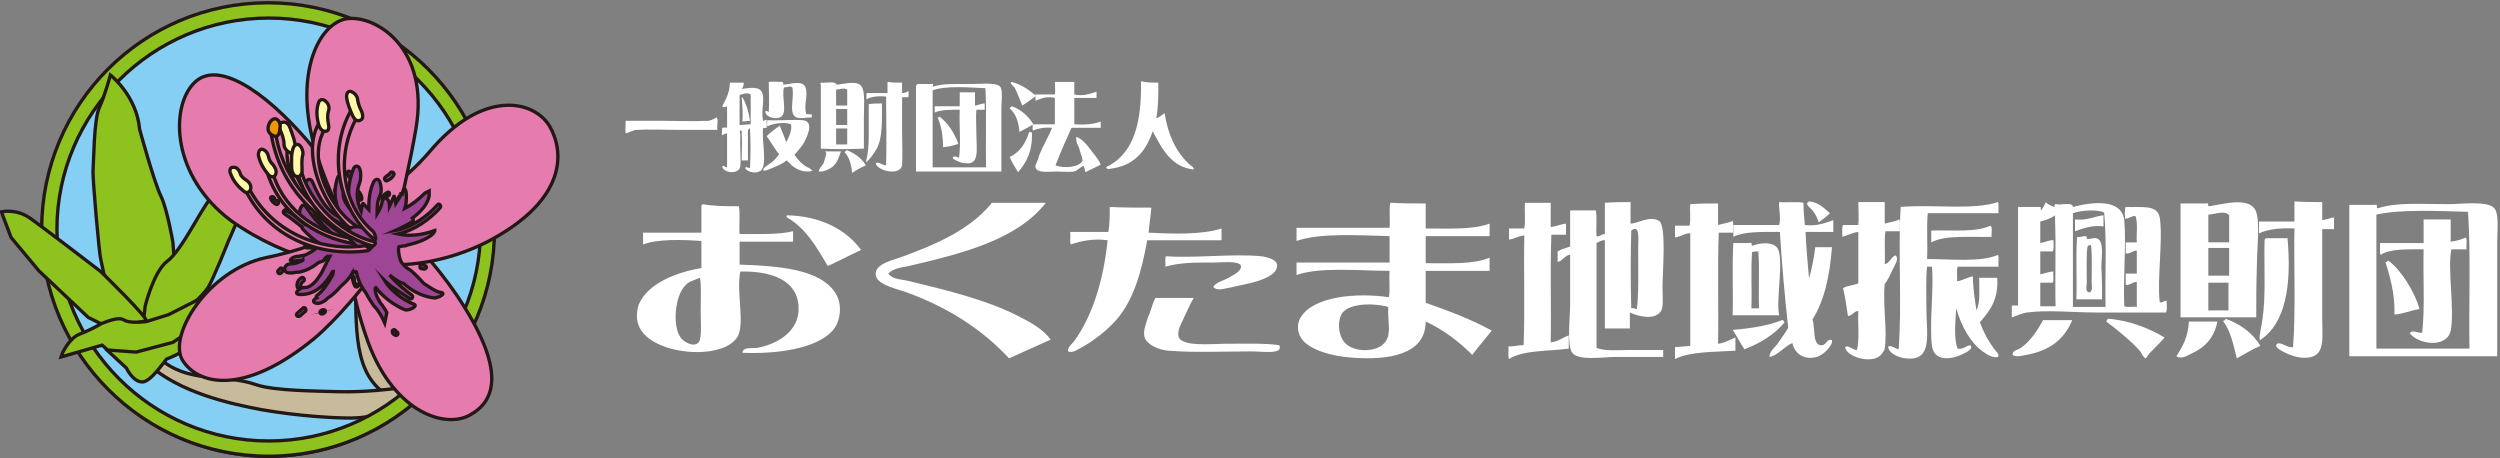 <?xml version="1.0" encoding="utf-8"?>
<svg version="1.1" xmlns="http://www.w3.org/2000/svg" xmlns:xlink="http://www.w3.org/1999/xlink" x="0px" y="0px" width="360px" height="66px" viewBox="0 0 360 66" style="enable-background:new 0 0 360 66;" xml:space="preserve">
<rect x="0" y="0" width="360" height="66" fill="#808080" stroke="none"/>
<style type="text/css">
.st0{fill:#84CFF3;stroke:#231815;stroke-width:0.483;stroke-miterlimit:10;}
.st1{fill:#C8BB9B;stroke:#231815;stroke-width:0.483;stroke-miterlimit:10;}
.st2{fill:#8DC21F;}
.st3{fill:none;stroke:#231815;stroke-width:0.483;stroke-miterlimit:10;}
.st4{fill:#8DC21F;stroke:#231815;stroke-width:0.483;stroke-miterlimit:10;}
.st5{fill:#E67CAD;stroke:#231815;stroke-width:0.483;stroke-miterlimit:10;}
.st6{fill:#E67CAD;}
.st7{fill:#9E4695;stroke:#231815;stroke-width:0.483;stroke-miterlimit:10;}
.st8{fill:#FFF;}
.st9{fill:#231815;}
.st10{fill:#FFF8A8;stroke:#231815;stroke-width:0.483;stroke-miterlimit:10;}
.st11{fill:#F29600;stroke:#231815;stroke-width:0.483;stroke-miterlimit:10;}
.st12{fill-rule:evenodd;clip-rule:evenodd;fill:#FFF;}
</style>
<g>
	<ellipse transform="matrix(0.413 -0.911 0.911 0.413 -7.759 55.014)" class="st0" cx="38.8" cy="33.5" rx="32.2" ry="32.1"/>
	<g>
		<path class="st1" d="M51.2,42.3c0.1,7.5,0.2,13.7,7.3,15.8c1,0.3,3.4-2.2,2.3-2.5c-6.4-1.9-6.4-7.3-6.4-14c0-1.1-7.6,0.6-7.5,1.7
			L51.2,42.3z"/>
		<path class="st1" d="M21.4,52.5c4.5,4,11.5,5.6,16.3,6.5c5.2,0.9,10.2,1.2,12.9,1.2c4.2-0.1,5.2-1.2,9.5-3c1-0.4,0.6-1.8-0.4-1.6
			c-3.9,0.5-7.1,0.9-11.1,0.8c-2.9-0.1-9.1-0.1-11.7-1c-4.9-1.7-9.8,0-14.2-4C21.8,50.6,20.6,51.8,21.4,52.5L21.4,52.5z"/>
	</g>
	<g>
		<path class="st2" d="M38.7,65.7C20.7,65.7,6,51,6,33S20.6,0.4,38.6,0.4S71.2,15,71.2,33C71.3,51,56.7,65.7,38.7,65.7z M38.7,2.6
			C21.9,2.6,8.2,16.3,8.2,33c0,16.8,13.7,30.5,30.5,30.5S69.2,49.8,69.2,33C69.1,16.3,55.5,2.6,38.7,2.6z"/>
		<path class="st3" d="M38.7,65.7C20.7,65.7,6,51,6,33S20.6,0.4,38.6,0.4S71.2,15,71.2,33C71.3,51,56.7,65.7,38.7,65.7z M38.7,2.6
			C21.9,2.6,8.2,16.3,8.2,33c0,16.8,13.7,30.5,30.5,30.5S69.2,49.8,69.2,33C69.1,16.3,55.5,2.6,38.7,2.6z"/>
	</g>
	<path class="st4" d="M21,46.1c0,0-3.1,0-4.4-2.1c-1.3-2-1.9-6-2.1-6.7c-0.2-0.6-1.2-11.8-1.1-12.8c0.1-1,0.1-7.3,0.9-9
		c0.8-1.7,1.6-4.7,1.6-4.7s3.8,3,4.2,7.8c0,0,2.1,7.7,3.1,9.7c0.9,1.9,1.7,6.6,1.7,6.6l0.2,2.7l-1.7,7.9L21,46.1z"/>
	<g>
		<path class="st4" d="M20.9,44.1c0,0,1.2-5,3.2-6.5s4.5-6.8,6.1-8.9c1.5-2.1,5.6-7.7,6.8-7.8c1.1-0.1-1.3,5.9-1.2,6.5
			s-2.9,7.3-2.9,7.3s-2.3,5.8-3,6.8s-3.3,3.6-4.2,3.7c-0.9,0.1-5.1,1.7-5.1,1.7L20.9,44.1z"/>
		<path class="st4" d="M21,46.2l-5.1,1.1l-3.2-1.6L5.6,39l-4-4.8l-1.4-3.7c0,0,2.1-0.5,4.1,0.9s10.2,7.7,10.2,7.7S21.7,46.1,21,46.2
			z"/>
	</g>
	<g>
		<path class="st4" d="M20.5,55L20.5,55L20.5,55c-1.3,0-2.2-1.8-2.3-2l-2.8-2.6l2.1-1.4l4.7-0.9L26,47l1.9,0.5l-0.1,0.2
			c0,0-0.6,1.3-0.8,2.1c-0.2,0.8-2.5,1.7-3,1.9C23.6,52.1,21.7,55,20.5,55z"/>
	</g>
	<g>
		<path class="st4" d="M8.8,51.4l0.1-0.3c0-0.1,1-2.4,2.6-3s3.1-1.5,3.1-1.5c0.1,0,1.5-0.7,2.6-0.7c0.3,0,0.5,0.1,0.7,0.2
			c0.3,0.2,0.9,0.3,1.7,0.3c0.8,0,1.5-0.1,1.5-0.1l3.2-1l5.3-2.7c0.1-0.2,0.5-0.9,1.6-0.9c0.3,0,0.7,0.1,1.1,0.2
			c0.1,0,0.5,0.2,0.5,0.5c0,0.4-0.7,0.8-1.6,1.3c-1.1,0.6-2.4,1.3-2.5,2c-0.2,1.6-1.4,2-1.6,2.1l-2.2,1.5l-5.3,1.4l-4.1-0.3
			l-0.8-0.7L8.8,51.4z"/>
	</g>
	<path class="st5" d="M45.3,37.4c-3.5-0.8-7.9-2.7-12-5.6c-8.6-6.4-8.8-16.3-5.4-19.8c3.3-3.5,10.1,1,16.4,8.3
		c3.7,4.4,6.5,8.9,7.6,12.3"/>
	<path class="st5" d="M51.9,37.2"/>
	<ellipse class="st6" cx="53.2" cy="35.2" rx="6.1" ry="5.5"/>
	<path class="st5" d="M56.1,31.7c2.9,2.3,6.5,6.2,9.6,10.7c7.4,11,5.6,15.4,1.9,17.4c-3.7,2-11.3-0.6-14.9-11.4
		c-2-5.8-2.8-11.5-2.6-15.1"/>
	<path class="st5" d="M51.6,30.8c2.6-2.2,6.8-4.9,10.3-9c7.6-9,14.9-7.4,17.2-3.7c2.2,3.7,2.6,10.6-8.7,16.6
		c-4.8,2.5-10.2,3.6-14.4,3.4"/>
	<path class="st5" d="M51.7,34.8"/>
	<path class="st5" d="M50.8,34c-1.8-2.9-4.4-8.7-5.6-13.2c-2.8-10.3,0.7-17.4,4.7-18.1c4.1-0.6,12,4.1,10,15.8
		c-0.8,4.8-2.5,12.1-3.3,15.5"/>
	<path class="st5" d="M53.1,35.9"/>
	<path class="st5" d="M54.2,38.8c-1.9,2.6-5.7,7.2-8.9,9.9c-10.2,8.4-16.8,6.7-19,3.2s3.6-13,12-14.8c3.5-0.7,6.7-1.8,9.4-2.8"/>
	<path class="st5" d="M56,33.8"/>
	<g>
		<path class="st7" d="M50,25.1c0.2,0.4,0.5,0.7,0.8,1s0.7-0.1,0.4-0.4s-0.5-0.5-0.7-0.9C50.3,24.5,49.8,24.7,50,25.1L50,25.1z"/>
		<path class="st7" d="M55.8,26c0.4-0.2,0.7-0.4,0.9-0.8c0.2-0.3-0.3-0.6-0.5-0.3c-0.2,0.3-0.5,0.4-0.7,0.6
			C55.2,25.7,55.5,26.2,55.8,26L55.8,26z"/>
		<path class="st7" d="M48.5,27.6c0.7-0.1,1.3,0.2,1.9,0.7c0.3,0.3,0.7-0.1,0.4-0.4c-0.6-0.6-1.4-0.9-2.3-0.8
			C48.1,27.1,48.1,27.7,48.5,27.6L48.5,27.6z"/>
		<path class="st7" d="M50.9,27.7c0.5,0.1,0.7,0.5,0.7,0.9c0.1,0.4,0.6,0.2,0.5-0.1c-0.1-0.6-0.5-1.2-1.1-1.3
			C50.7,27.1,50.6,27.6,50.9,27.7L50.9,27.7z"/>
		<path class="st7" d="M55.5,28.6c0-0.2,0.2-0.3,0.4-0.4c0.3-0.1,0.2-0.7-0.1-0.5c-0.4,0.2-0.7,0.5-0.8,0.9
			C54.9,28.9,55.4,28.9,55.5,28.6L55.5,28.6z"/>
	</g>
	<g>
		<path class="st7" d="M43.7,40.5c0.3-0.2,0-0.7-0.3-0.5c-0.5,0.3-0.7,0.8-0.6,1.3c0.1,0.4,0.6,0.2,0.5-0.1
			C43.3,40.9,43.4,40.7,43.7,40.5z"/>
		<path class="st7" d="M40.3,38.7c-0.1,0.1-0.1,0.1-0.2,0.2c-0.3,0.3,0.1,0.7,0.4,0.4c0.1-0.1,0.1-0.1,0.2-0.2
			C40.9,38.8,40.5,38.4,40.3,38.7z"/>
		<path class="st7" d="M43.6,44.4c-0.3,0.3-0.6,0.5-0.8,0.7c-0.3,0.3,0.1,0.6,0.4,0.4c0.3-0.3,0.6-0.5,0.8-0.7
			C44.2,44.5,43.8,44.1,43.6,44.4z"/>
		<path class="st7" d="M46.5,44.6L46.5,44.6c-0.1,0-0.3,0.1-0.2,0.1c-0.4,0.1-0.2,0.6,0.1,0.5h0.1c0,0,0.2-0.1,0.1-0.1
			C47,45,46.9,44.5,46.5,44.6z"/>
		<path class="st7" d="M41.1,30.8L41.1,30.8c0.5,0,0.5-0.6,0.1-0.6h-0.1C40.7,30.3,40.7,30.8,41.1,30.8z"/>
		<path class="st7" d="M39.5,28.5c-0.1-0.3-0.7-0.2-0.5,0.1c0.1,0.4,0.4,0.6,0.7,0.8c0.3,0.2,0.6-0.3,0.3-0.5
			C39.7,28.9,39.5,28.7,39.5,28.5z"/>
		<path class="st7" d="M60.7,38.7c0,0,0.1,0,0.2,0c0.3,0.2,0.7-0.2,0.4-0.4c-0.2-0.1-0.3-0.2-0.6-0.2C60.4,38.1,60.4,38.7,60.7,38.7
			z"/>
		<path class="st7" d="M57,47.7c-0.1-0.4-0.6-0.2-0.5,0.1c0,0.2,0.1,0.3,0.3,0.4c0.3,0.3,0.7-0.1,0.4-0.4C57,47.8,57,47.8,57,47.7z"
			/>
		<path class="st7" d="M57.6,28C57.7,27.9,57.7,27.8,57.6,28L57.6,28z"/>
		<path class="st7" d="M63.5,42.1c-0.2,0-0.5-0.1-0.7-0.2c-0.6-0.3-1.2-0.7-1.8-1.1c-0.6-0.7-1.2-1.3-1.9-1.9
			c-0.4-0.2-0.8-0.5-1.1-0.9c-0.2-0.2-0.3-0.4-0.4-0.7c-0.2-0.6-0.3-1.8-0.1-1.8c0.1,0,0.8-0.1,0.8-0.1c0.1,0,0.2,0,0.3-0.1l0,0l0,0
			c1.4-0.3,3.5-1,4-2v-0.1c-1.7,0.6-3.5,0.9-5.3,0.5c2.3-0.5,4.6-2.1,6.1-3.8c0.2-0.3-0.2-0.7-0.4-0.4c-1.5,1.7-3.8,3.3-6.1,3.7
			c0.9-0.4,1.7-0.8,2.5-1.3c0.2-0.1,0.1-0.4,0-0.5c1.2-0.9,2.2-2,2.4-3.2c0-0.2,0-0.5,0-0.7c-0.2,0.1-0.4,0.2-0.6,0.3
			c-0.9,0.9-1.9,1.7-2.9,2.2c0.1-0.3,0.2-0.7,0.2-1.1c0-0.5,0.1-1.3-0.2-1.7c-0.2-0.3-0.4,0.9-0.4,1c0-0.2,0-0.3,0-0.4
			c0,0.1,0,0.1-0.1,0.2c-0.1,0.2-0.2,0.3-0.3,0.5c-0.2,0.3-0.3,0.5-0.5,0.8c-0.1-0.7-0.2-1.2-0.3-1c-0.2,0.5-0.4,1-0.6,1.4
			c0-0.4-0.1-0.8-0.3-1c-0.4-0.5-0.8,0.2-0.8,0.5c-0.1,0.6-0.4,1.1-0.7,1.6c0-0.9,0-1.8,0.4-2.6c0.3-0.6,0.2-1.4,0-2
			c-0.2-0.5-0.6-0.5-0.9,0c-0.6,1.3-0.7,2.6-0.7,4c-0.3-0.3-0.5-0.6-0.8-0.9c-0.1-0.1-0.2,0.5-0.3,1.1c-0.6-1.4-0.8-2.6-0.2-4.1
			c0.2-0.6,0.2-1.4,0-2c-0.2-0.5-0.7-0.5-0.9,0c-0.8,2-0.9,4-0.4,5.9c-0.7-0.8-1.3-1.8-1-2.6c0.2-0.6,0.2-1.4,0-2
			c-0.2-0.5-0.7-0.5-0.9,0c-0.7,2.2-0.3,4.1,0.8,5.9l0,0c-2.3-0.8-3.5-3.2-4.4-5.3c-0.2-0.5-0.7-0.5-0.9,0c-0.2,0.6-0.2,1.4,0,2
			c0.7,1.6,1.6,3.5,2.9,4.7c-1.3-0.6-2.2-2.1-3-3.2c-0.4-0.5-0.7,0.2-0.8,0.5c-0.1,0.5-0.1,1.2,0.1,1.6c-0.6-0.5-1.2-1-1.9-1.4
			c-0.3-0.2-0.6,0.3-0.3,0.5c0.8,0.5,1.6,1.2,2.4,1.8c0,0.1,0,0.2,0.1,0.3c0.7,0.7,1.5,1.5,2.3,2c-0.6,0.1-1.1,0.1-1.7,0.1
			c-0.4,0-0.4,0.6,0,0.6c0.5,0,1,0,1.5-0.1c-0.5,0.5-1.1,0.8-1.7,1.1c-0.3,0.1-0.6,0.1-1,0.2c-0.4,0-0.8,0.1-1.1,0.4
			c-0.3,0.3,0.2,0.3,0.4,0.3c0.3,0,0.6-0.1,0.9-0.1c0.1,0,0.1,0.1,0.2,0c0.1,0,0.2-0.1,0.2-0.1v0.1C43,37.8,42.4,38,41.8,38
			c-0.9,0-1.2,1.3-0.1,1.3c0.3,0,0.6,0,0.9-0.1l0,0c0.1,0,0.1,0,0.2,0c0.1,0,0.1,0,0.2,0c1.1-0.2,2-0.7,2.9-1.4
			c0.1,0,0.2-0.1,0.3-0.1s0.2-0.1,0.3-0.1c0.1-0.1,0.2-0.2,0.3-0.3l0,0v-0.1c0.1-0.1,0.2-0.2,0.3-0.2l0,0l0,0c0,0,0.1,0,0.1-0.1l0,0
			c0.1,0,0.2,0,0.3,0c-0.4,0.8-0.8,1.6-1.2,2.4c-0.5,0.8-1.4,2.2-2.5,2.1c-0.7,0-1.7,1-0.6,1c2.2,0.1,3.7-1.5,4.7-3.3H48
			c0,0.2-0.1,0.4-0.1,0.5c-0.6,1.1-1.3,2.2-2.3,3c-0.1,0.1-0.1,0.2,0,0.3c-1,0.5-0.1,1,0.6,0.7c0.2-0.1,0.5-0.2,0.7-0.4
			c0,0,0.1,0,0.1-0.1l0.1-0.1c0.8-0.5,1.4-1.1,2-1.8c0.6-0.5,1.2-1.1,1.6-1.8c0,0.6,0.1,1.2,0.4,1.8c0.2,0.3,0.7,0,0.5-0.3
			C51.1,41.1,51,40.6,51,40c0-0.2-0.2-0.3-0.4-0.3l0,0c0.1-0.1,0.1-0.2,0.2-0.3l0,0l0,0l0.1-0.1c0.1-0.1,0.1-0.1,0.1-0.2
			c0.1,0,0.1,0,0.2,0c0.1,0,0.1,0,0.1,0.1v-0.1c0.2,1.1,0.7,2.2,1.4,3.1c0.3,0.6,0.7,1.2,1.1,1.8c0.7,0.7,1.2,1.6,1.6,2.5
			c0.1-0.5,0.2-1,0.3-1.5c-0.2-0.4-0.5-0.8-0.7-1.1c-0.1-0.1-0.2-0.2-0.3-0.4l0,0c-0.1,0-0.1-0.1-0.1-0.2c-0.2-0.3-0.3-0.5-0.4-0.8
			l0,0c-0.1-0.1-0.3-1.1-0.1-1.1c1.1,1.4,2.7,2.6,4.2,3.2c0.5,0.2,2-0.5,1.3-0.8c-1.6-0.6-3.3-1.9-4.3-3.5c0.1,0.1,0.1,0.1,0.2,0.2
			c0.9,0.9,2.5,1.8,3.5,2.5c0.3,0.2,0.6-0.3,0.3-0.5c-1.2-0.9-2.3-1.8-3.2-2.9c0.8,0.7,1.7,1.2,2,1.2c1.2,1.1,2.7,1.9,4.4,2.1
			c0,0,0.1,0,0.2,0l0,0l0,0C63.2,42.8,64.3,42.3,63.5,42.1z M47.9,34.3C47.8,34.3,47.8,34.3,47.9,34.3
			C47.8,34.3,47.8,34.3,47.9,34.3C47.8,34.3,47.8,34.3,47.9,34.3z"/>
	</g>
	<g>
		<path class="st8" d="M53.5,34.5"/>
		<g>
			<path class="st9" d="M53.5,35.7c0.7,0,0.7-2.4-0.1-2.4C52.8,33.3,52.8,35.7,53.5,35.7L53.5,35.7z"/>
		</g>
	</g>
	<path class="st5" d="M41.7,20.1c-2,4.8,4.5,12.7,8.8,14.1c0.6,0.2,0.1-1.1-0.3-1.2c-3.4-1.1-9.4-7.7-7.8-11.7
		C42.6,20.8,41.8,19.7,41.7,20.1L41.7,20.1z"/>
	<path class="st5" d="M46.2,17.3c-3.6,5.1,1.5,15.3,6.9,17.2c0.6,0.2,0.1-1.1-0.3-1.2c-4.8-1.7-9-10.3-5.9-14.9
		C47.2,18.1,46.5,16.9,46.2,17.3L46.2,17.3z"/>
	<path class="st10" d="M40.3,18.6c0.3,0.7,0.6,1.4,0.6,2.2c0,0.5,0.4,1,0.9,1.2c0.5,0.1,0.7-0.4,0.7-0.8c0-1-0.4-1.8-0.7-2.7
		c-0.1-0.4-0.5-1-1-0.9C40.2,17.6,40.1,18.2,40.3,18.6L40.3,18.6z"/>
	<path class="st5" d="M38.6,25.2c2,5.9,7.6,9.5,13.8,10.1c0.4,0-0.1-0.8-0.5-0.8c-5.5-0.5-10.7-3.8-12.5-9.2
		C39.1,24.7,38.3,24.3,38.6,25.2L38.6,25.2z"/>
	<path class="st5" d="M39.1,19.6c1.3,7.2,6.4,12.5,12.6,14.5c0.4,0.1,0-0.9-0.4-1c-5.5-1.8-10.3-6.8-11.5-13.3
		C39.7,19.1,38.9,18.5,39.1,19.6L39.1,19.6z"/>
	<path class="st7" d="M53.7,35.4c-0.3,0.5-0.8,0.7-1.2,0.5s-1.1-0.4-1.3-0.6c-0.6-0.6-1.5-1.5-1.2-2c0.4-0.7,1.6-0.9,2.6-0.3
		c0.4,0.3,1,0.6,1.2,1C54.1,34.5,53.9,35,53.7,35.4z"/>
	<path class="st5" d="M52.5,35.4C45.9,36.3,39,33.3,35.8,27c-0.4-0.7-0.9-0.5-0.5,0.3c3.3,6.7,10.4,9.8,17.7,8.8
		C53.4,36,52.9,35.4,52.5,35.4L52.5,35.4z"/>
	<path class="st5" d="M50.9,15.3c-3.8,6-2.5,14.5,2.9,19.1c0.6,0.5,0.2-0.8-0.1-1.1c-4.8-4.1-5.3-11.7-2-16.9
		C51.9,16.1,51.1,14.9,50.9,15.3L50.9,15.3z"/>
	<path class="st11" d="M39.5,19.6c-0.5-0.2-0.9-0.5-0.9-1.1c0-0.7,0.5-1.4,1-1.4s0.9,0.8,0.7,1.4C40.3,19.2,40,19.8,39.5,19.6z"/>
	<g>
		<path class="st10" d="M45.9,14.7c-0.4,1.1-0.3,2.2,0,3.3c0.1,0.4,0.5,1,1,0.9c0.5,0,0.5-0.7,0.4-1c-0.1-0.6-0.2-1.3,0-1.9
			c0.2-0.5,0-1.1-0.4-1.4C46.7,14.3,46.1,14.2,45.9,14.7L45.9,14.7z"/>
		<path class="st10" d="M49.9,13.9c0.1,1,0.5,1.9,0.9,2.8c0.2,0.4,0.6,0.9,1.1,0.6c0.5-0.2,0.3-0.9,0.2-1.2
			c-0.3-0.6-0.5-1.1-0.6-1.7c0-0.5-0.4-1-0.9-1.2C50.1,13,49.9,13.5,49.9,13.9L49.9,13.9z"/>
		<path class="st10" d="M33.2,25c0.4,1.1,1.1,1.9,2,2.6c0.4,0.3,0.8,0,0.9-0.4c0.1-0.5-0.2-1-0.7-1.3c-0.3-0.2-0.7-0.5-0.8-0.9
			s-0.5-1-1-0.9C33.1,24,33,24.7,33.2,25L33.2,25z"/>
		<path class="st10" d="M37.2,22.3c0.2,1.1,0.8,2.1,1.5,2.9c0.3,0.3,0.8,0.4,1-0.1s-0.1-1-0.4-1.4c-0.3-0.3-0.5-0.6-0.6-1
			c-0.1-0.5-0.3-1-0.9-1.2C37.4,21.4,37.2,21.9,37.2,22.3L37.2,22.3z"/>
	</g>
	<path class="st5" d="M42.4,22.5c0.6,6.2,5.2,11,11.1,12.9c0.4,0.1,0.8-0.5,0.4-0.6c-5.2-1.2-10.3-6.5-10.9-12.1
		C43,22.1,42.3,21.5,42.4,22.5L42.4,22.5z"/>
	<path class="st10" d="M43.5,24.6c0-0.8-0.1-1.6,0.1-2.3c0.1-0.4-0.1-1.1-0.5-1.4s-0.8,0.1-0.9,0.5c-0.3,0.9-0.2,1.9-0.2,2.8
		c0,0.4,0.2,1.1,0.7,1.2C43.2,25.6,43.5,25,43.5,24.6L43.5,24.6z"/>
</g>
<g>
	<path class="st12" d="M149.2,13.8c-0.7,0.5-1.2,0.9-2,1.4c-0.3-0.8-0.7-1.8-1.1-2.6c-0.3-0.3-0.8-0.7-0.4-0.8
		C147.2,12.2,148.2,13,149.2,13.8z"/>
	<path class="st12" d="M154.7,11.8c0,0.5,0,1.2,0,1.8c1.2,0.3,2.3-0.1,3.2-0.4c0,0.3,0,0.7,0,0.9c-1.1,0-2.2,0-3.2,0
		c0,1.2,0,2.4,0,3.8c1.4,0.1,2.8,0,3.8-0.4c0,0.3,0,0.7,0,0.9c-1.4,0-2.7,0-4.2,0c-0.8,1.8-1.6,3.5-2.3,5.4c1.2,0.5,3.5,0.3,3.9-0.7
		c-0.1-0.7-0.4-1.2-0.5-1.8c-0.3-0.5-0.5-1.1-0.4-1.6c0.8,0.3,1.5,1.1,2,1.8s1.2,1.4,1.5,2.2c-0.7,0.4-1.5,0.7-2.2,1.1
		c-0.1-0.3-0.1-0.7-0.3-0.9c-0.4,0.1-0.8,0.7-1.4,0.8s-1.6,0-2.4,0c-1.2,0-3,0.3-3.1-0.7c0-0.4,0.4-0.9,0.5-1.5
		c0.5-1.4,1.4-2.8,1.9-4.1c-1.2-0.1-2,0.1-2.8,0.4c0-0.3,0-0.7,0-0.9c1.1,0,2.2,0,3.2,0c0-1.2,0-2.4,0-3.8c-1.1-0.3-2,0.1-2.8,0.4
		c0-0.3,0-0.7,0-0.9c0.9,0,1.9,0,2.8,0c0.1-0.5,0-1.2,0-1.8C153,11.8,153.8,11.8,154.7,11.8z"/>
	<path class="st12" d="M107.1,11.9c0,0.4-0.1,0.7-0.3,0.9c0.9-0.1,2.3-0.4,2.8,0.3c0.7,0.9-0.1,2.8,0.3,4.3c0.1,0.1,0.4-0.3,0.5-0.1
		c0,0.4,0,0.7,0,1.1c-0.1,0-0.3,0.1-0.5,0c-0.3,1.5,0.7,5.5-0.4,6.2c-0.5,0.4-1.8,0.3-2.2-0.4c0.1-0.3,0.4,0,0.7,0
		c0.1-1.6,0.1-4.1,0-5.7c-0.4,0-0.3,0.7-0.3,1.1c0,1.1,0,2.6,0,3.5c-0.3,0-0.7,0-0.9,0c0-1.2,0.1-2.7,0-3.9c0-0.1,0.1-0.4-0.1-0.4
		c-0.3,0-0.1,0.4-0.1,0.5c0,0.7,0,1.4,0,2c0,0.9,0.1,2,0,2.7c-0.3,1.2-2.4,0.9-2.6,0c0.3-0.3,0.3,0.1,0.7,0.1c0-1.6,0-3.2,0-4.9
		c-0.1,0-0.5,0.1-0.7,0.3c-0.1-0.3,0-0.7,0-1.1c0.3,0,0.4-0.1,0.7,0c0-1.1,0-2,0-3.1c-0.1,0-0.4,0.3-0.7,0c0.4-0.8,1.1-1.9,1.1-3.4
		C105.8,11.9,106.5,11.9,107.1,11.9z M106.5,13.7c0,1.5,0,3,0,4.3c0.5,0,1.1-0.1,1.6-0.1c0-1.5,0-3,0-4.3
		C107.7,13.3,106.9,13.5,106.5,13.7z"/>
	<path class="st12" d="M129.9,11.9c0,0.5,0,0.9,0,1.5c0.3,0,0.7-0.1,0.9-0.3c0.1,0.3,0,0.7,0,0.9c-0.3,0-0.7,0-0.9,0
		c0,1.4,0,3.1,0,4.9s0.1,3.5,0,4.9c-0.3,1.6-3.6,0.8-3.8-0.3c0.4-0.3,0.9,0.3,1.5,0.3c0.1-3.1,0-6.6,0-9.9c-1.1-0.1-2.2,0-2.8,0.4
		c-0.1-0.3,0-0.7,0-0.9c0.9,0,2,0,3,0c0-0.5,0-1.1,0-1.5c0-0.1,0-0.1,0.1-0.1C128.4,11.9,129,11.9,129.9,11.9z"/>
	<path class="st12" d="M112.8,12.2c1.1-0.1,2.8-0.7,3.2,0.4c0.4,1.1-0.3,2.6,0.1,3.8c0.1,0.1,0.5,0,0.8,0.1c0,0.1,0,0.3,0,0.4
		c-0.8,0-1.9,0.3-2.4-0.1c-0.9-0.7-0.1-2.7-0.4-4.2c-0.3-0.3-0.8,0-1.2,0c-0.4,1.2,0.5,3.5-0.4,4.2c-0.7,0.5-2.2,0.1-2.3-0.7
		c0.1-0.3,0.3,0,0.5,0c0.1-1.4,0-2.8,0-4.3c0.5-0.1,1.4,0,2,0C112.8,11.9,112.8,12.1,112.8,12.2z"/>
	<path class="st12" d="M166.8,11.9c0,1.9,0,3.6-0.3,5.1c0.4,0,0.8-0.5,1.2-0.7c0.5,3.1,1.6,5.5,3.5,7.3c0.3,0.3,0.7,0.4,0.7,0.8
		c-3.2-0.3-4.6-3-5.9-5.5c-0.9,2.6-2.4,4.7-5.5,5.3c-0.4,0-0.9,0.3-1.2,0c0-0.3,0.4-0.3,0.5-0.4c3.5-2,4.6-6.2,4.5-12v-0.1
		C165.1,11.9,165.9,11.9,166.8,11.9z"/>
	<path class="st12" d="M118.2,11.9c0.8,0.1,2-0.3,2.3,0.3c1.1-0.1,3-0.7,3.6,0.3c0.5,0.7,0.3,3.1,0.3,4.3c0,1.8,0,3.2,0,4.6
		c-2,0.1-4.3,0.1-6.2,0c0-3.1,0-6.2,0-9.2C118.1,12.1,118.1,12.1,118.2,11.9z M120.4,12.9c0,0.8,0,1.5,0,2.3c0.5,0,1.1,0,1.6,0
		c0-0.7,0-1.6,0-2.3C121.6,12.6,120.9,12.9,120.4,12.9z M120.4,15.7c0,0.8,0,1.5,0,2.3c0.5,0,1.1,0,1.6,0c0-0.8,0-1.5,0-2.3
		C121.5,15.7,120.9,15.7,120.4,15.7z M120.4,18.5c0,0.8,0,1.5,0,2.3c0.5,0,1.1,0,1.6,0c0-0.8,0-1.5,0-2.3
		C121.5,18.5,120.9,18.5,120.4,18.5z"/>
	<path class="st12" d="M132.2,12.1c0.7,0,1.4,0,2,0c0.3-0.1,0.1,0.3,0.1,0.4c1.4-0.5,3.4-0.4,5.5-0.4c1.5,0,3.9-0.3,4.3,0.5
		c0.3,0.5,0.1,2.2,0.1,3c0,3,0,6.1,0,9.1c-4.1,0-8.1,0-12.3,0c0-4.1,0-8.2,0-12.3C132,12.2,132,12.1,132.2,12.1z M134.3,13
		c0,3.6,0,7.4,0,11.1c2.6,0,5.1,0,7.7,0c-0.1-3.8,0.1-7.7-0.1-11.4C139.6,12.6,136.3,12.3,134.3,13z"/>
	<path class="st12" d="M140.4,13.3c0,0.7,0,1.2,0,1.9c0.4,0,0.8-0.3,1.4-0.3c0,0.3,0,0.7,0,0.9c-0.4,0-0.8,0-1.2,0
		c-0.1,0.9,0,2.2,0,3.5c0,2.2,0.5,4.5-1.6,4.2c-0.4,0-0.7-0.1-1.1-0.3c-0.3-0.1-0.7-0.3-0.7-0.5c0.1-0.4,0.7,0,0.9,0
		c0.3-2,0-4.6,0.1-6.9c-1.4,0-2.7,0-3.6,0.4c0-0.3,0-0.7,0-0.9c1.2,0,2.4,0,3.6,0c0-0.7,0-1.4,0-2C139,13.3,139.7,13.3,140.4,13.3z"
		/>
	<path class="st12" d="M106.9,14c0.5,0.8,0.9,2,1.1,3.4c-0.4,0-0.7,0.1-1.1,0.1c0.1-1.1,0-2.3-0.1-3.4
		C106.7,14.1,106.9,14.1,106.9,14z"/>
	<path class="st12" d="M127,14.9c0,2.7,0.1,5-0.8,6.6c-0.3,0.5-0.7,1.1-1.1,1.5c-0.1,0.1-0.3,0.4-0.4,0.3c0.3-1.1,0.4-2.4,0.4-3.8
		c0-1.5,0-3,0-4.3V15C125.7,14.9,126.3,14.9,127,14.9z"/>
	<path class="st12" d="M148.8,17.9c-0.7,0.4-1.4,0.8-2,1.1c-0.1-1.4-0.5-2.6-1.4-3.4c0-0.1,0.1-0.1,0.3-0.3
		C146.9,15.7,148.1,16.7,148.8,17.9z"/>
	<path class="st12" d="M138,20.7c-0.7,0.3-1.4,0.4-2.2,0.5c0-1.8-0.3-3.2-0.8-4.3c0.1,0,0.3,0,0.3-0.1
		C136.5,17.7,137.4,19.1,138,20.7z"/>
	<path class="st12" d="M103.2,16.9c0.3,0.4,0,1.2,0.1,1.8c-1.9,0-3.8,0-5.8,0s-4.1-0.1-5.8,0c-0.5,0-1.1,0.4-1.6,0.5
		c-0.1-0.5,0-1.2,0-1.8c1.8,0,3.8,0,5.7,0c2,0,4.1,0.1,5.7,0C102.1,17.5,102.7,17.2,103.2,16.9z"/>
	<path class="st12" d="M114.4,22.3c0.5,0.7,1.1,1.4,1.9,1.8c0.3,0.1,0.5,0.3,0.7,0.5c-1.1,0.3-2.2-0.1-3-0.8
		c-0.3-0.3-0.5-0.5-0.7-0.7c-0.1,0-0.5,0.4-0.8,0.5c-0.5,0.3-1.1,0.5-1.8,0.8c-0.3,0.1-0.7,0.3-0.8,0.1c-0.1-0.3,0.9-0.9,1.2-1.1
		c0.5-0.4,0.8-0.8,1.1-1.2c-0.7-0.8-1.2-1.8-1.8-2.6c0.5-0.5,1.4-1.2,1.9-1.5c0.3,0.9,0.7,1.6,0.9,2.4c0.4-0.7,0.9-1.8,0.7-2.6
		c-0.9-0.4-2.7-0.1-3.4,0.3c-0.1-0.3,0-0.7,0-0.9c1.6,0.1,3.6-0.1,5,0c1.8,0.1,0.8,2.2,0.3,3.2C115.4,21.2,114.8,21.8,114.4,22.3z"
		/>
	<path class="st12" d="M148.6,19.1c0.1,2.7-0.8,4.3-2,5.7c-0.4-0.7-0.9-1.4-1.2-2.2c1.5-0.7,2.3-2,2.8-3.6
		C148.5,19,148.5,19.1,148.6,19.1z"/>
	<path class="st12" d="M124.7,23.8c-0.7,0.3-1.4,0.7-2,1.1c-0.1-1.2-0.4-2.3-1.1-3c0-0.1,0.3-0.1,0.3-0.3
		C123.1,22.1,124,22.7,124.7,23.8z"/>
	<path class="st12" d="M118.8,21.8c0.8,0,1.5,0,2.3,0c-0.3,0.8-0.5,1.6-1.2,2.2c-0.5,0.4-1.4,0.8-2,0.7c0-0.4,0.4-0.7,0.7-1.2
		c0.1-0.4,0.3-0.9,0.4-1.5C118.8,21.9,118.8,21.8,118.8,21.8z"/>
</g>
<g>
	<path class="st12" d="M142.9,29.2c2.6,0,5.2,0,7.7,0c-4.1,5.3-12,7.3-19.7,9.1c-1,0.2-2.2,0.3-3,1.1c0.7,0.9,2,0.8,3.1,1.1
		c5.4,1.3,11.1,2.7,15.6,5c1.8,0.9,3.6,1.9,4.7,3.4c-2,0.9-4,1.8-6,2.7c-3.7-4-8.4-7.1-14.2-9.3c-1.4-0.6-5-1.2-5-2.8
		c-0.1-1.6,2.8-2.1,4-2.6c4.9-1.8,9.4-3.8,12.5-7.4C142.7,29.3,142.8,29.2,142.9,29.2z"/>
</g>
<g>
	<path class="st12" d="M205.3,29.3c0,1.2,0,2.4,0,3.6c3.3,0,6.8,0.2,9.2-0.7c0,0.6,0,1.2,0,1.8c-3.1,0-6.1,0-9.2,0
		c0,1.3,0,2.6,0,3.9c3.3,0,6.9,0.2,9.2-0.8c0,0.6,0,1.3,0,1.9c-3.1,0-6.1,0-9.2,0c0,1.5,0,3.1,0,4.6c3.4,1.2,6.6,2.4,9.5,4
		c-0.9,1.2-1.9,2.3-2.8,3.5c-1.9-1.9-4.1-3.6-6.7-4.8c0,4.8-5.4,5.6-10.6,5.2c-3-0.2-5.9-1.1-7.1-2.5c-0.7-0.8-1-2.2-0.3-3.3
		c1.8-3,7.9-3.6,12.7-2.9c0.2-1.1,0-2.5,0.1-3.8c-4.3,0-10-0.6-13.4,0.6c0-0.6,0-1.2,0-1.8c4.5,0,8.9,0,13.4,0c0-1.3,0-2.5,0-3.8
		c-4.4-0.1-10-0.5-13.4,0.7c0-0.6,0-1.3,0-1.9c4.5,0,8.9,0,13.4,0c0.1-1.2-0.1-2.6,0.1-3.6C201.9,29.3,203.6,29.3,205.3,29.3z
		 M193.1,45.4c-0.6,1.4-0.2,3.2,0.6,4c1.3,1.4,4.7,1.4,5.8-0.2c0.9-1.2,0.3-2.9,0.4-5C197.8,43.6,193.9,43.6,193.1,45.4z"/>
</g>
<g>
	<path class="st12" d="M106.4,29.7c0.2,1.2,0,2.7,0.1,4c2.7,0,5.6,0.1,7.7-0.4c0,0.5,0,1,0,1.5c-2.6,0-5.2,0-7.7,0
		c0,1.1,0,2.2,0,3.3c5.5,0.2,11.6,0.6,13.8,4.1c1.1,1.7,0.7,4.2-0.4,5.4c-2.4,2.7-8.3,3.4-13,3.2c0.1-0.9,1.4-0.6,2.1-0.7
		c2.8-0.5,6.1-2.3,6-5.8c-0.1-3.9-3.8-5.3-8.4-5.2c-0.6,3,0.7,7.5-0.4,9.4c-1,1.6-3.5,2.2-5.8,2.2c-3.5,0-7.6-1.3-8.5-4
		c-0.3-0.9-0.2-2.1,0.1-2.9c1.3-3,5.4-4.6,9-5.2c0-1.3,0-2.6,0-3.9c-2.8-0.2-6.3-0.3-8.4,0.5c0-0.6,0-1.1,0-1.7c2.8,0,5.6,0,8.4,0
		c0-1.3,0-2.5,0-3.8c0-0.2,0.1-0.2,0.2-0.3C102.8,29.7,104.6,29.7,106.4,29.7z M98.6,41.2c-1.4,1.5-1.8,5.7-0.6,7.4
		c0.4,0.6,1.9,1.5,2.6,0.7c0.5-0.5,0.3-3,0.3-4.4c0-2,0.1-3.9-0.1-4.9C99.6,40.5,99.2,40.5,98.6,41.2z"/>
	<path class="st12" d="M124,36c-1.6,0.7-3.2,1.6-4.8,2.3c-1.6-2.7-3.2-5.5-5.9-7c-0.1-0.1,0-0.1,0-0.3C118.1,31.1,121.8,33,124,36z"
		/>
</g>
<g>
	<path class="st12" d="M165.8,29.9c-0.1,1.2-0.3,2.4-0.4,3.6c3.5,0.2,7.8,0.3,10.5-0.6c0,0.6,0,1.1,0,1.7c-3.6,0-7.1,0-10.7,0
		c-0.8,4.4-1.9,8.5-4.4,11.4c-1.3,1.5-3.2,3-5,4c-0.6,0.3-1.3,0.9-2,0.6c-0.1-0.6,0.6-1.1,0.9-1.5c2.6-3.6,4.2-8.7,4.8-14.5
		c-1.9-0.3-3.9,0.1-5.3,0.6c-0.2-0.4,0-1.2-0.1-1.8c1.8,0,3.7,0,5.5,0c0.2-1,0.2-2.3,0.2-3.6C161.7,29.9,163.7,29.9,165.8,29.9z"/>
	<path class="st12" d="M174.7,41.3c0.5-0.7,1.3-0.8,2.2-1.3c0.5-0.3,1.9-0.9,1.8-1.7c-0.2-0.8-2.7-0.5-3.8-0.5c-2.9,0-5,0-7.1,0.6
		c0.1-0.5-0.1-1.2,0.1-1.5c4.3,0.3,9.6-0.4,13.7,0c0.9,0.1,2.3,0.5,2.3,1.3c0.1,1.5-2.7,2.3-4,2.6c-0.9,0.2-1.8,0.4-2.7,0.6
		C176.4,41.5,175.3,42,174.7,41.3z"/>
	<path class="st12" d="M166.4,42.9c1.8,0,3.7,0,5.5,0c-0.5,0.8-0.8,1.6-1.3,2.6c-0.3,0.8-1.1,1.9-0.9,2.9c0.3,1.6,4.8,1.1,6.8,1.1
		c2.8,0,5.6-0.1,7.7,0.2c0.7,1.4-2.5,0.9-3.9,0.9c-3.9,0-8.5,0.2-12-0.1c-1.5-0.1-3.2-0.9-3.5-2c-0.2-0.9,0.2-1.8,0.5-2.8
		C165.8,44.7,165.9,43.7,166.4,42.9z"/>
</g>
<g>
	<path class="st12" d="M286.6,32.5c0.4,0.2,0.1,1.1,0.2,1.6c-3.1,0.1-6.7-0.3-8.7,0.8c0-0.6,0-1.1,0-1.7
		C281.1,33.1,284.5,33.5,286.6,32.5z"/>
	<path class="st12" d="M287.7,29.1c0.2,0.4,0,1.1,0.1,1.6c-3.4,0-6.8,0-10.2,0c-0.2,2,0,4.4-0.1,6.6c3.3,0,7.8,0.5,10.2-0.6
		c0.2,0.4,0,1.2,0.1,1.7c-2,0-4,0-5.9,0c-0.2,0.5,0,1.4-0.1,2.1c0.6,0,1.5-0.6,2.3-0.7c0,1.8,0.3,3.4,0.5,4.9c0.6-1.2,0.4-3,0.4-4.7
		c0.9,0,1.7,0,2.6,0c0.2,3.2-1.1,4.8-2.5,6.4c0.5,1.4,1.2,2.7,2.1,3.9c0.2,0.3,0.8,0.7,0.5,1.1c-0.8,0.2-1.6-0.4-2.2-0.8
		c-1.8-1.3-3.1-3.7-3.8-6.2c-0.1,1.7-0.4,4.4,0.2,5.8c0.9,0.2,1.5-0.7,1.9-0.4c0.3,0.5-0.6,0.9-1.2,1.2c-1.6,0.8-4.1,1.1-4.4-1.2
		c-0.4-3.1,0.3-8.3,0-11.4c-0.2,0-0.5,0-0.7,0c-0.2,1.7-0.1,3.8-0.1,6c0,3.7,1,7.7-3,7.2c-1.1-0.1-2.5-0.8-2.5-1.7
		c0.5-0.2,1,0.3,1.5,0.4c0.5-6.4-0.1-13.9,0.3-20.5C278.4,29.4,284.1,30.3,287.7,29.1z"/>
	<path class="st12" d="M267.6,29.1c1.3,0,2.5,0,3.8,0c0,1,0,2,0,3.1c0.7-0.2,1.5-0.3,2.1-0.6c0.2,0.4,0,1.2,0.1,1.7
		c-0.7,0-1.4,0-2.1,0c-0.2,1.4,0,3.1-0.1,4.7c0.6,0.1,1-1.2,1.6-1.2c0.5,0.6-0.2,1.4-0.5,2.1c-0.3,0.7-0.7,1.5-1.1,2
		c-0.3,3,0.4,6.7,0,9.3c0,0.3-0.7,1.2-1.1,1.3c-1.5,0.7-4.4-0.2-4.6-1.5c0.5-0.4,1,0.4,1.7,0.4c0.4-1.5,0.1-3.8,0.2-5.6
		c-0.5-0.1-0.9,0.7-1.5,0.7c-0.2-1.4-0.4-2.8-0.7-4c0.6-0.4,1.6-0.4,2.2-0.7c0-2.5,0-4.9,0-7.4c-0.9,0.1-1.5,0.5-2.3,0.7
		c0-0.6-0.1-1.3,0.1-1.7c0.7,0,1.4,0,2.2,0C267.7,31.4,267.6,30.2,267.6,29.1z"/>
</g>
<g>
	<path class="st12" d="M234.8,29.1c0,1,0,2,0,3.1c1,0,2.8-1.2,4.1-0.4c1.1,0.7,0.5,7.3,0.5,9.6c0,1.5,0.2,2.9-0.3,3.5
		c-0.9,1.2-3.1,0.7-4.4,0.1c0,0.8,0,1.6,0,2.3c-1.2,0-2.4,0-3.6,0c0-4.2,0-8.4,0-12.7c-0.3-0.1-0.8,0.2-1.2,0.4c0,5,0,10.1,0,15.1
		c1.3,0.5,3,0.3,4.7,0.3c1.6,0,3.4,0,4.9,0c0,0.3,0,0.7,0,1c-2.3,0-4.4,0-6.9,0c-1.7,0-5.3,0.6-6.2-0.6c-0.8-1-0.3-5.2-0.3-6.9
		c0-2.6,0-4.8,0-7.2c-0.6-0.1-1.2,1-1.8,1c0-0.5,0-1,0-1.5c0.5-0.3,1.2-0.5,1.8-0.7c0-1.7,0-3.5,0-5.2c1.2,0,2.5,0,3.7,0
		c0.2,1.1,0,2.5,0.1,3.7c0.3,0.2,0.7-0.3,1.2-0.3c0-1.5,0-3,0-4.5C232.4,29.1,233.6,29.1,234.8,29.1z M235.9,35.7
		c0-1.2,0.3-3.5-1-2.5c-0.1,3.5-0.1,7.7,0,11.2c0.4-0.1,0.5,0.1,0.8,0.1C236,42.5,235.9,38.6,235.9,35.7z"/>
	<path class="st12" d="M223.3,29.2c0,1.2,0,2.3,0,3.5c0.8-0.1,1.4-0.4,2.2-0.5c0,0.5,0,1.1,0,1.6c-0.7,0-1.4,0-2.1,0
		c-0.2,5,0,10.3-0.1,15.5c1.1-0.1,1.7-0.7,2.6-1c0,0.6,0,1.3,0,1.9c-3,0.4-6.6,0.2-8.6,1.5c-0.2-0.4,0-1.2-0.1-1.8
		c0.8,0,1.4-0.2,2.2-0.2c0.2-5.1,0-10.6,0.1-15.8c-0.9,0.1-1.4,0.5-2.2,0.6c0-0.5,0-1.1,0-1.6c0.7,0,1.4,0,2.2,0
		c0.2-1,0-2.5,0.1-3.7C220.8,29.2,222,29.2,223.3,29.2z"/>
</g>
<g>
	<path class="st12" d="M359.6,51.3c-7.1,0-14.2,0-21.3,0c0-7.3,0-14.5,0-21.8c1.2,0,2.5,0,3.7,0c0.5-0.2,0.1,0.5,0.4,0.5
		c2.7-0.9,6.2-0.6,10.2-0.6c1.7,0,5.4-0.5,6.5,0.5c0.8,0.7,0.5,3.2,0.5,4.9C359.6,40.3,359.6,45.9,359.6,51.3z M342.2,30.9
		c0,6.4,0,12.9,0,19.3c4.5,0,8.9,0,13.4,0c-0.1-6.5,0.2-13.5-0.2-19.7C351.4,30.4,345.7,30.1,342.2,30.9z"/>
	<path class="st12" d="M352.9,31.6c0,1.1,0,2.2,0,3.2c0.8-0.1,1.5-0.3,2.2-0.6c0.2,0.4,0,1.2,0.1,1.7c-0.7,0-1.4,0-2.2,0
		c-0.6,2.8,0.5,8.7-0.1,11.7c-0.5,2.5-4.5,2.1-5.9,0.4c0.4-0.6,1,0,1.8-0.1c0.4-3.6,0.1-8,0.2-12c-2.4,0-4.8-0.1-6.2,0.8
		c-0.2-0.4,0-1.2-0.1-1.7c2.1,0,4.2,0,6.3,0c0-1.1,0-2.3,0-3.4C350.3,31.6,351.6,31.6,352.9,31.6z"/>
	<path class="st12" d="M348.4,44.5c-1.3,0.2-2.3,0.7-3.6,0.8c0.1-3.1-0.7-5.6-1.3-7.6c0.2,0.2,0.3-0.3,0.5-0.1
		C345.8,38.9,347.8,42.2,348.4,44.5z"/>
</g>
<g>
	<path class="st12" d="M263.5,30.7c-0.5,0.5-1,0.9-1.6,1.3c-0.2-0.5-0.4-1.1-0.9-1.7c-0.4-0.5-1.2-0.9-0.5-1.3
		C261.8,29.1,262.6,29.9,263.5,30.7z"/>
	<path class="st12" d="M259.7,29.2c0,1.2,0.1,2.2,0.2,3.2c1.8,0.2,2.9-0.3,4.1-0.7c0,0.6,0,1.1,0,1.7c-1.3,0-2.7,0-4,0
		c0.1,2.3,0.3,4.5,0.5,6.7c0.4-1.4,0.7-2.9,0.9-4.5c0.8,0,1.6,0,2.4,0c-0.3,4.1-1.1,7.7-2.8,10.4c0.4,1.2,0,3.5,1.1,3.7
		c0.9,0.2,1-1.1,1.7-0.7c0.2,0.7-1.3,2.2-2.2,2.4c-1.8,0.5-3.2-0.5-3.5-2c-1.2,0.5-2.1,1.8-3.3,2c0-0.9,0.9-1.4,1.3-2.1
		c0.5-0.7,1-1.4,1.4-2.1c-0.5-4.5-0.9-9.1-1.2-13.8c-2.5,0-5.1-0.1-6.7,0.7c0-0.6,0-1.1,0-1.7c2.2,0,4.4,0,6.6,0
		c0.3-1-0.1-2.5,0-3.3C257.4,29.2,258.7,29,259.7,29.2z"/>
	<path class="st12" d="M247.4,29.3c0,1,0,2,0,3.1c0.7-0.2,1.5-0.3,2.1-0.6c0.2,0.4,0,1.2,0.1,1.7c-0.7,0-1.4,0-2.1,0
		c-0.2,5.2,0,10.7-0.1,16c1-0.1,1.7-0.6,2.5-0.9c0,0.6,0,1.3,0,1.9c-3.1,0.2-6.5,0.1-8.7,1.2c0-0.6,0-1.1,0-1.7
		c0.7-0.1,1.5-0.1,2.2-0.2c0-5.4,0-10.8,0-16.2c-0.6-0.1-1.4,0.5-2.2,0.6c0-0.6,0-1.1,0-1.7c0.7,0,1.4,0,2.1,0
		c0.2-0.9,0-2.1,0.1-3.1C244.7,29.3,246.1,29.3,247.4,29.3z"/>
	<path class="st12" d="M256.2,45.4c-2.2,0-4.5,0-6.7,0c0.1-3.4-0.1-7.1,0.1-10.4c0.8,0,1.6,0,2.3,0c0.4-0.2,0.3,0.2,0.4,0.4
		c1.3-0.5,3.1-0.6,3.7,0.4C256.9,37.5,255.7,43.3,256.2,45.4z M252.3,36.3c-0.2,2.5,0,5.4-0.1,8.1c0.4,0,0.7,0,1.1,0
		c-0.1-2.7,0.1-5.6-0.1-8.2C252.9,36.2,252.6,36.2,252.3,36.3z"/>
	<path class="st12" d="M257,46.4c-1.5,1.8-3.5,3-5.8,3.9c-0.6-0.9-1.1-1.9-1.7-2.8c2.6-0.2,5.1-0.6,7.1-1.4
		C256.9,46,256.8,46.4,257,46.4z"/>
</g>
<g>
	<path class="st12" d="M302.9,32.6c-1.8-0.2-2.9,0.3-4.1,0.7c0-0.6,0-1.1,0-1.7c1.7,0.2,3-0.5,4.1-0.6
		C302.9,31.6,302.9,32.1,302.9,32.6z"/>
	<path class="st12" d="M295.8,29.8c0.2,0-0.1-0.5,0.3-0.4c0.7,0.2,2.3-0.4,2.4,0.4c2.7-0.7,7.1-1.3,7.4,2c0.3,3.4-0.2,8.6,0,12.3
		c0.4,0.2,1.2,0,1.8,0.1c0-1.2,0-2.4,0-3.6c-0.4-0.1-1.2,0.6-1.6,0.4c0-0.5,0-1.1,0-1.6c0.5,0,1.1,0,1.6,0c0-1.1,0-2.2,0-3.3
		c-0.4-0.1-1,0.5-1.6,0.4c0-0.5,0-1.1,0-1.6c0.5,0,1.1,0,1.6,0c-0.1-1.2,0.2-2.8-0.2-3.8c-0.7,0-0.9,0.4-1.5,0.4
		c0-0.6-0.1-1.3,0.1-1.7c2.3,0.1,4.5-0.4,4.9,1.5c0.5,3.1-0.4,9,0,12.2c0.2,0.2,0.6-0.2,1-0.2c0,0.6,0.1,1.3-0.1,1.7
		c-3.2,0-6.6,0-10,0s-7-0.4-10,0c-0.8,0.1-1.5,0.5-2.2,0.7c0-0.6,0-1.1,0-1.7c0.3,0,0.6,0,0.9,0c0-4.7,0-9.5,0-14.2c1,0,2,0,3.1,0
		c0.3-0.1,0.1,0.4,0.2,0.5c0.3-0.3,0.5-0.8,0.7-1.2C294.9,29.5,295.4,29.6,295.8,29.8z M298.5,30.7c0,4.5,0,9,0,13.5
		c1.6,0,3.1,0,4.7,0c-0.1-4.5,0.2-9.4-0.2-13.6C301.9,30.1,299.6,30.3,298.5,30.7z M293.8,31.9c0,1,0,2.1,0,3.1
		c0.7-0.1,1.4-0.5,1.9-0.4c0,0.5,0.1,1.2-0.1,1.6c-0.6,0-1.2,0-1.8,0c0,1.1,0,2.2,0,3.3c0.7-0.1,1.2-0.4,1.9-0.4
		c-0.1,0.5,0.1,1.3-0.1,1.6c-0.6,0-1.2,0-1.8,0c0,1.1,0,2.3,0,3.4c0.7,0,1.4,0,2.2,0c-0.1-4.3,0.1-8.9-0.1-13.1
		C295.3,31.5,294.5,31.7,293.8,31.9z"/>
	<path class="st12" d="M302.7,43.1c-1.2,0-2.5,0-3.7,0c0.1-3-0.1-6.2,0.1-9c0.3,0.2,1.2-0.3,1.4,0v0.3c0.6,0.1,1.1-0.3,1.6,0
		c0.9,0.5,0.5,2.7,0.5,4.1C302.7,40.2,302.7,41.9,302.7,43.1z M300.9,35.3c-0.1,0-0.2,0.1-0.3,0.2c-0.2,1.2-0.1,3.8-0.1,5.2
		c0,0.4-0.3,1.4,0.4,1.4c0.5-0.2,0.3-1,0.3-1.5c0-1.8,0.1-3.8-0.1-5.3C301,35.3,300.9,35.3,300.9,35.3z"/>
	<path class="st12" d="M311.7,48.6c-0.6,0.7-1.3,1.4-2.1,2.2c-0.1,0.1-0.6,0.8-0.6,0.8c-0.3,0-0.6-0.7-0.8-1
		c-1.1-1.3-3.4-3.2-4.9-4.3c0-0.2,0.2-0.1,0.2-0.4C306.6,46.1,309.5,47.3,311.7,48.6z"/>
	<path class="st12" d="M298.4,46.1c-1.1,2.7-3.2,4.4-6.6,5c-0.6,0.1-1.4,0.4-2,0c0-0.7,0.8-0.7,1.2-1c1.3-0.9,2.4-2.5,3.2-4
		C295.7,46.1,297.1,46.1,298.4,46.1z"/>
</g>
<g>
	<path class="st12" d="M334.4,29.1c0,0.9,0,1.7,0,2.6c0.7-0.1,1.1-0.3,1.7-0.4c0,0.6,0,1.1,0,1.7c-0.6,0-1.1,0-1.7,0
		c0,3.6,0,8.6,0,12.7c0,3.4,0.6,6.1-3.1,5.8c-0.8-0.1-1.6-0.4-2.2-0.7s-1.7-0.8-1.2-1.3c0.6-0.3,1.4,0.6,2.3,0.5
		c0.4-5.3,0.1-11.4,0.2-17.1c-2.1-0.1-3.8,0.1-5.1,0.7c0-0.6,0-1.1,0-1.7c1.7,0,3.4,0,5.1,0c0-1,0-1.9,0-2.9
		C331.8,29.1,333.1,29.1,334.4,29.1z"/>
	<path class="st12" d="M324.9,45.7c-3.6,0-7.3,0-10.9,0c0-5.5,0-10.9,0-16.4c1.2,0,2.5,0,3.7,0c0.5-0.2,0.1,0.4,0.4,0.4
		c2.1-0.3,5.7-1.4,6.7,0.6c0.7,1.4,0.2,5.6,0.2,7.6C324.9,40.8,324.9,43.5,324.9,45.7z M318,30.9c0,1.3,0,2.6,0,4c1,0,2,0,3,0
		c0-1.3,0-2.6,0-3.9C320.3,30.2,318.9,30.9,318,30.9z M318,35.7c0,1.3,0,2.7,0,4c1,0,2,0,3,0c0-1.3,0-2.7,0-4
		C319.9,35.7,318.9,35.7,318,35.7z M318,40.7c0,1.3,0,2.6,0,4c1,0,1.9,0,2.9,0c0-1.3,0-2.6,0-4C319.9,40.7,318.9,40.7,318,40.7z"/>
	<path class="st12" d="M329.4,34.3c0.6,6.6-0.2,12.3-4,14.7c-0.1-0.9,0.3-2,0.4-3.1c0.5-3.2,0.2-7.5,0.3-11.3c0-0.2,0.1-0.2,0.2-0.3
		C327.3,34.3,328.3,34.3,329.4,34.3z"/>
	<path class="st12" d="M325.5,49.8c-1.2,0.5-2.3,1.2-3.4,1.8c-0.5-2-0.9-4-2-5.4c0.2,0,0.3-0.1,0.4-0.3
		C322.7,46.7,324.4,48,325.5,49.8z"/>
	<path class="st12" d="M319.3,46.3c-0.4,2.2-1.7,3.7-3.7,4.6c-0.6,0.3-1.5,0.9-2.2,0.4c0.9-1.4,1.7-2.8,1.8-5
		C316.6,46.3,318,46.3,319.3,46.3z"/>
</g>
</svg>

